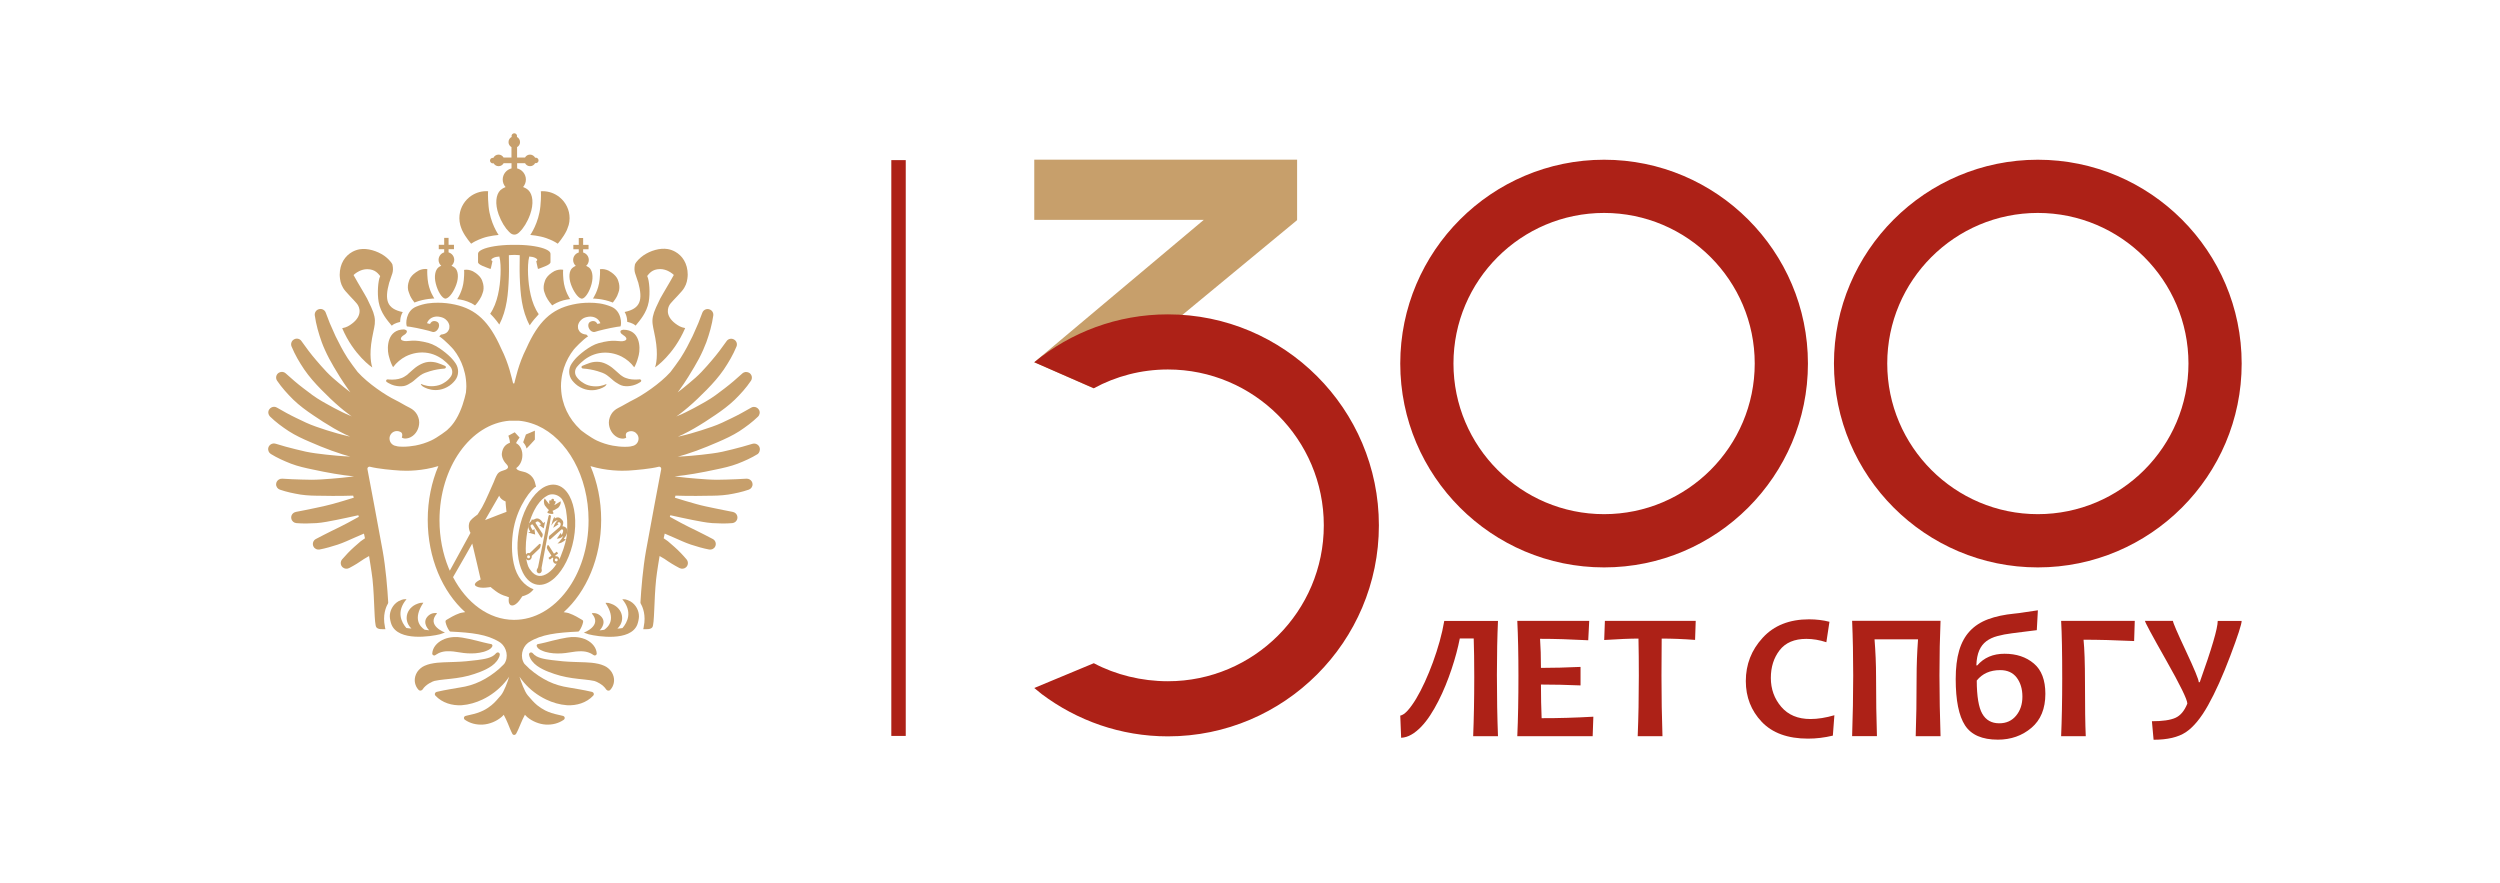 <?xml version="1.0" encoding="UTF-8"?> <svg xmlns="http://www.w3.org/2000/svg" width="184" height="65" viewBox="0 0 184 65" fill="none"><g clip-path="url(#clip0_564_207)"><path d="M110.252 45.694C110.201 46.847 110.172 48.163 110.172 49.653C110.172 51.307 110.198 52.815 110.252 54.185H108.425C108.476 52.934 108.505 51.481 108.505 49.831C108.505 48.685 108.49 47.736 108.465 46.989H107.442C107.377 47.322 107.294 47.681 107.192 48.065C107.091 48.45 106.971 48.841 106.837 49.244C106.703 49.646 106.554 50.049 106.391 50.447C106.228 50.846 106.054 51.234 105.862 51.604C105.673 51.974 105.474 52.322 105.263 52.644C105.053 52.967 104.832 53.246 104.6 53.489C104.368 53.728 104.129 53.924 103.882 54.066C103.636 54.211 103.382 54.287 103.124 54.301L103.059 52.67C103.222 52.641 103.407 52.514 103.607 52.293C103.806 52.072 104.013 51.782 104.23 51.423C104.444 51.064 104.658 50.654 104.868 50.194C105.078 49.733 105.278 49.251 105.463 48.743C105.648 48.236 105.814 47.725 105.959 47.203C106.105 46.681 106.217 46.18 106.297 45.702H110.252V45.694Z" fill="#AD2117"></path><path d="M117.271 52.749L117.22 54.185H111.673C111.731 52.873 111.757 51.393 111.757 49.744C111.757 48.163 111.728 46.811 111.673 45.694H116.967L116.894 47.123C115.589 47.054 114.407 47.017 113.348 47.017C113.392 47.623 113.414 48.334 113.414 49.157C114.324 49.157 115.292 49.131 116.328 49.084V50.447C115.31 50.404 114.338 50.382 113.414 50.382C113.414 51.263 113.432 52.09 113.464 52.858C114.654 52.862 115.922 52.825 117.271 52.749Z" fill="#AD2117"></path><path d="M124.805 45.694L124.758 47.097C123.888 47.032 123.068 46.999 122.3 46.999C122.293 47.822 122.285 48.736 122.285 49.744C122.285 51.31 122.311 52.789 122.358 54.185H120.534C120.592 52.804 120.618 51.325 120.618 49.744C120.618 48.754 120.61 47.837 120.592 46.999C119.979 46.999 119.138 47.036 118.069 47.104L118.12 45.698H124.805V45.694Z" fill="#AD2117"></path><path d="M135.011 52.641L134.898 54.142C134.282 54.29 133.673 54.363 133.071 54.363C131.581 54.363 130.446 53.95 129.663 53.127C128.884 52.303 128.492 51.303 128.492 50.125C128.492 48.903 128.905 47.84 129.736 46.938C130.562 46.035 131.701 45.582 133.144 45.582C133.673 45.582 134.177 45.643 134.648 45.763L134.42 47.268C133.909 47.101 133.416 47.021 132.948 47.021C132.067 47.021 131.411 47.3 130.979 47.859C130.548 48.417 130.334 49.095 130.334 49.896C130.334 50.712 130.588 51.422 131.099 52.021C131.61 52.619 132.324 52.92 133.249 52.92C133.789 52.92 134.376 52.826 135.011 52.641Z" fill="#AD2117"></path><path d="M142.824 54.185H140.996C141.04 52.952 141.062 51.517 141.062 49.882C141.062 48.943 141.098 48.004 141.167 47.057H137.966C138.038 47.967 138.078 48.877 138.078 49.795C138.078 51.441 138.1 52.905 138.143 54.181H136.316C136.367 52.681 136.396 51.194 136.396 49.715C136.396 48.29 136.37 46.949 136.316 45.691H142.824C142.773 46.887 142.744 48.228 142.744 49.715C142.748 51.23 142.773 52.72 142.824 54.185Z" fill="#AD2117"></path><path d="M150.539 51.067C150.539 52.155 150.198 52.989 149.513 53.569C148.828 54.149 148.005 54.439 147.044 54.439C145.887 54.439 145.082 54.087 144.626 53.388C144.169 52.684 143.94 51.549 143.94 49.98C143.94 49.157 144.024 48.457 144.194 47.88C144.365 47.3 144.626 46.825 144.981 46.445C145.336 46.068 145.782 45.778 146.326 45.575C146.87 45.372 147.515 45.234 148.262 45.161C148.498 45.139 148.751 45.107 149.027 45.06C149.303 45.013 149.625 44.969 149.988 44.918L149.908 46.38C149.796 46.394 149.582 46.419 149.27 46.459C148.958 46.499 148.563 46.55 148.092 46.608C147.686 46.659 147.327 46.727 147.008 46.815C146.689 46.898 146.417 47.028 146.192 47.195C145.967 47.366 145.793 47.59 145.67 47.873C145.547 48.156 145.474 48.522 145.46 48.975H145.525C146.021 48.403 146.689 48.116 147.533 48.116C148.407 48.116 149.125 48.355 149.69 48.834C150.256 49.309 150.539 50.056 150.539 51.067ZM148.849 51.27C148.849 50.705 148.708 50.241 148.429 49.871C148.15 49.505 147.744 49.32 147.218 49.32C146.475 49.32 145.898 49.577 145.489 50.088C145.492 51.252 145.63 52.072 145.898 52.536C146.166 53.003 146.583 53.235 147.145 53.235C147.664 53.235 148.077 53.047 148.385 52.673C148.693 52.303 148.849 51.836 148.849 51.27Z" fill="#AD2117"></path><path d="M157.119 45.694L157.072 47.181C155.673 47.115 154.433 47.083 153.349 47.083C153.418 47.768 153.454 48.805 153.454 50.186C153.454 51.995 153.472 53.326 153.512 54.182H151.699C151.75 53 151.779 51.589 151.779 49.958C151.779 48.058 151.754 46.637 151.699 45.694H157.119Z" fill="#AD2117"></path><path d="M164.986 45.694C164.986 45.937 164.707 46.797 164.149 48.272C163.591 49.748 163.047 50.959 162.514 51.908C161.985 52.855 161.437 53.514 160.879 53.888C160.317 54.261 159.526 54.446 158.504 54.446L158.381 53.083C159.164 53.083 159.74 53 160.11 52.833C160.484 52.666 160.774 52.318 160.988 51.785C160.988 51.495 160.469 50.429 159.429 48.595C158.388 46.757 157.87 45.792 157.87 45.698H159.929C159.929 45.821 160.244 46.554 160.879 47.906C161.51 49.255 161.829 50.023 161.829 50.212H161.901C162.782 47.746 163.225 46.242 163.225 45.702H164.986V45.694Z" fill="#AD2117"></path><path d="M118.061 41.761C109.788 41.761 103.059 35.032 103.059 26.758C103.059 18.485 109.792 11.756 118.061 11.756C126.335 11.756 133.064 18.489 133.064 26.758C133.067 35.028 126.335 41.761 118.061 41.761ZM118.061 15.672C111.949 15.672 106.975 20.642 106.975 26.755C106.975 32.867 111.949 37.842 118.061 37.842C124.174 37.842 129.148 32.867 129.148 26.755C129.148 20.642 124.174 15.672 118.061 15.672Z" fill="#AD2117"></path><path d="M149.984 41.761C141.711 41.761 134.979 35.032 134.979 26.758C134.979 18.485 141.711 11.756 149.984 11.756C158.258 11.756 164.987 18.489 164.987 26.758C164.99 35.028 158.258 41.761 149.984 41.761ZM149.984 15.672C143.872 15.672 138.901 20.642 138.901 26.755C138.901 32.867 143.876 37.842 149.984 37.842C156.097 37.842 161.071 32.867 161.071 26.755C161.071 20.642 156.097 15.672 149.984 15.672Z" fill="#AD2117"></path><path d="M95.467 11.752H76.122V16.183H88.597L76.122 26.66L80.487 28.578L95.467 16.201L95.453 16.183H95.467V11.752Z" fill="#C79F6B"></path><path d="M85.958 23.137C82.227 23.137 78.801 24.46 76.122 26.661L80.505 28.575C82.129 27.694 83.985 27.194 85.958 27.194C92.284 27.194 97.432 32.338 97.432 38.665C97.432 44.991 92.284 50.139 85.958 50.139C84.018 50.139 82.107 49.664 80.505 48.812L76.122 50.636C76.31 50.799 76.615 51.042 76.676 51.089C79.269 53.032 82.477 54.196 85.958 54.196C94.521 54.196 101.486 47.228 101.486 38.668C101.489 30.101 94.521 23.137 85.958 23.137Z" fill="#AD2117"></path><path d="M66.663 54.164H65.601V11.785H66.663V54.164Z" fill="#AD2117"></path><path d="M33.993 16.9C34.008 16.933 34.019 16.962 34.033 16.987C34.262 17.469 34.679 17.937 34.679 17.937C34.679 17.937 34.682 17.933 34.686 17.93C34.686 17.93 34.748 17.886 34.867 17.817C34.907 17.796 34.958 17.767 35.012 17.741C35.143 17.676 35.313 17.6 35.527 17.524C36.027 17.346 36.698 17.292 36.698 17.292C36.698 17.292 36.075 16.425 35.959 15.178C35.893 14.471 35.919 14.098 35.926 14.076C35.882 14.072 35.843 14.069 35.799 14.069C35.328 14.069 34.893 14.235 34.552 14.507C34.545 14.514 34.534 14.522 34.526 14.529C34.088 14.895 33.809 15.443 33.809 16.059C33.809 16.229 33.834 16.396 33.874 16.556C33.903 16.657 33.946 16.788 33.993 16.9Z" fill="#C79F6B"></path><path d="M45.972 22.962C46.175 23.285 46.164 23.691 46.164 23.691C46.168 23.691 46.574 23.764 46.777 23.963C46.777 23.963 46.81 23.93 46.813 23.927C47.089 23.586 47.596 23.031 47.745 22.223C47.865 21.566 47.788 20.642 47.647 20.348C47.644 20.337 47.636 20.323 47.633 20.312C47.763 20.16 47.981 19.804 48.586 19.804C48.807 19.804 49.003 19.866 49.166 19.942C49.431 20.069 49.594 20.236 49.594 20.236C49.594 20.236 49.076 21.16 48.804 21.603C48.666 21.828 48.564 22.002 48.285 22.622C48.053 23.136 47.988 23.477 48.032 23.843C48.064 24.151 48.231 24.742 48.3 25.337C48.438 26.475 48.213 27.03 48.213 27.03C48.213 27.03 48.22 27.026 48.227 27.019C48.227 27.023 48.224 27.034 48.224 27.034C48.224 27.034 49.572 26.142 50.428 24.151C50.424 24.151 50.421 24.151 50.417 24.148C50.417 24.148 50.417 24.148 50.417 24.144C50.258 24.115 50.131 24.072 50.018 24.014C49.906 23.956 49.808 23.887 49.699 23.807C48.945 23.23 49.115 22.614 49.358 22.328C49.427 22.244 49.5 22.165 49.576 22.085C49.764 21.882 49.971 21.679 50.185 21.425C50.457 21.106 50.555 20.791 50.591 20.511C50.602 20.413 50.616 20.319 50.616 20.218C50.616 19.38 50.21 18.811 49.692 18.525C49.522 18.43 49.337 18.365 49.152 18.332C48.572 18.231 47.865 18.448 47.346 18.804C47.151 18.938 46.824 19.235 46.733 19.46C46.621 20.026 46.788 20.167 46.958 20.751C46.962 20.762 46.969 20.772 46.973 20.783C47.325 22.088 47.143 22.716 45.972 22.962Z" fill="#C79F6B"></path><path d="M40.179 21.802C40.331 22.125 40.61 22.44 40.61 22.44C40.61 22.44 40.614 22.44 40.614 22.437C40.614 22.44 40.654 22.477 40.654 22.477C40.654 22.477 40.806 22.342 41.208 22.186C41.542 22.056 41.962 22.012 41.962 22.012C41.962 22.012 41.545 21.432 41.469 20.595C41.422 20.109 41.444 19.859 41.448 19.855C41.444 19.855 41.44 19.855 41.437 19.855V19.852C41.223 19.815 41.005 19.859 40.802 19.953C40.664 20.029 40.541 20.116 40.436 20.207C40.255 20.366 40.135 20.548 40.088 20.736C40.016 20.939 39.987 21.168 40.034 21.4C40.045 21.429 40.117 21.668 40.179 21.802Z" fill="#C79F6B"></path><path d="M42.028 20.947C42.209 21.447 42.506 21.867 42.734 21.958C42.771 21.973 42.803 21.983 42.836 21.983C43.075 21.954 43.391 21.476 43.543 20.889C43.684 20.337 43.59 19.877 43.347 19.685C43.293 19.645 43.231 19.609 43.169 19.58C43.159 19.576 43.148 19.572 43.137 19.569C43.257 19.464 43.336 19.311 43.336 19.137C43.336 18.869 43.162 18.655 42.919 18.583V18.347H43.318V18.024H42.919V17.517H42.597V18.024H42.198V18.347H42.597V18.583C42.357 18.652 42.183 18.869 42.183 19.137C42.183 19.308 42.26 19.46 42.376 19.565C42.278 19.609 42.191 19.663 42.114 19.732C41.89 19.942 41.835 20.41 42.028 20.947Z" fill="#C79F6B"></path><path d="M43.652 21.973C43.652 21.973 44.363 21.976 45.07 22.255C45.08 22.259 45.091 22.266 45.102 22.273C45.197 22.154 45.334 21.962 45.428 21.766C45.49 21.632 45.563 21.389 45.566 21.371C45.61 21.139 45.584 20.91 45.512 20.707C45.465 20.515 45.345 20.337 45.164 20.178C45.062 20.087 44.939 20 44.798 19.924C44.798 19.924 44.794 19.924 44.794 19.921C44.794 19.921 44.79 19.921 44.79 19.917C44.587 19.823 44.37 19.779 44.156 19.815C44.16 19.819 44.181 20.069 44.134 20.555C44.054 21.392 43.641 21.973 43.641 21.973C43.641 21.973 43.652 21.969 43.652 21.973Z" fill="#C79F6B"></path><path d="M39.029 17.292C39.029 17.292 39.696 17.346 40.2 17.524C40.414 17.6 40.585 17.676 40.715 17.741C40.77 17.77 40.817 17.796 40.86 17.817C40.983 17.886 41.041 17.93 41.041 17.93C41.045 17.933 41.049 17.937 41.049 17.937C41.049 17.937 41.466 17.469 41.694 16.987C41.705 16.962 41.719 16.929 41.734 16.9C41.777 16.791 41.825 16.661 41.857 16.559C41.897 16.4 41.922 16.237 41.922 16.063C41.922 15.446 41.643 14.895 41.205 14.533C41.197 14.525 41.187 14.518 41.179 14.511C40.838 14.235 40.403 14.072 39.932 14.072C39.889 14.072 39.849 14.076 39.805 14.079C39.812 14.101 39.841 14.471 39.773 15.182C39.649 16.429 39.029 17.292 39.029 17.292Z" fill="#C79F6B"></path><path d="M39.468 19.217C39.468 19.217 39.544 19.609 39.591 19.783C39.595 19.783 39.638 19.786 39.638 19.786C39.936 19.667 40.516 19.493 40.516 19.297V18.804V18.673C40.516 18.561 40.403 18.456 40.2 18.361C39.791 18.169 39.018 18.035 38.145 18.021H37.637C36.734 18.032 35.922 18.166 35.502 18.361C35.299 18.456 35.183 18.561 35.183 18.673V18.804V19.297C35.183 19.493 35.77 19.667 36.067 19.786C36.067 19.783 36.114 19.783 36.118 19.783C36.165 19.609 36.245 19.217 36.245 19.217C36.245 19.217 36.18 19.192 36.169 19.166C36.133 19.087 36.198 19.043 36.31 18.982C36.419 18.92 36.6 18.887 36.752 18.88C36.847 19.221 36.858 19.757 36.84 20.218C36.8 21.142 36.626 22.299 36.078 23.089C36.285 23.292 36.517 23.553 36.749 23.887C37.314 22.799 37.405 21.61 37.452 20.385C37.474 19.844 37.452 19.213 37.452 18.782C37.507 18.782 37.681 18.76 37.855 18.76C38.029 18.76 38.203 18.782 38.253 18.782C38.253 19.213 38.232 19.844 38.253 20.385C38.301 21.632 38.391 22.843 38.986 23.945C39.2 23.629 39.414 23.376 39.609 23.176C39.624 23.158 39.635 23.14 39.649 23.118C39.087 22.328 38.91 21.153 38.866 20.218C38.844 19.757 38.859 19.221 38.953 18.88C39.105 18.887 39.287 18.924 39.395 18.982C39.504 19.043 39.569 19.087 39.533 19.166C39.533 19.188 39.468 19.217 39.468 19.217Z" fill="#C79F6B"></path><path d="M47.114 27.925C47.111 27.925 47.111 27.922 47.107 27.922C47.1 27.922 47.089 27.918 47.082 27.918H47.067C47.035 27.922 47.005 27.925 46.973 27.929C46.65 27.951 46.335 27.925 46.074 27.824C45.925 27.777 45.798 27.693 45.675 27.603C45.646 27.577 45.316 27.287 45.258 27.233C45.019 27.008 44.569 26.682 44.101 26.635C43.576 26.584 43.239 26.776 42.861 26.925C42.825 26.939 42.8 26.972 42.796 27.012C42.793 27.055 42.818 27.095 42.858 27.11C42.872 27.117 42.887 27.12 42.901 27.124C43.275 27.149 43.63 27.215 43.967 27.313C44.217 27.389 44.468 27.468 44.663 27.61C44.921 27.795 45.146 28.027 45.294 28.121C45.486 28.244 45.657 28.36 45.878 28.404C46.11 28.444 46.353 28.426 46.578 28.368C46.589 28.364 46.599 28.36 46.607 28.36C46.668 28.346 46.726 28.324 46.781 28.302C46.86 28.27 46.937 28.237 47.005 28.194C47.009 28.194 47.013 28.19 47.013 28.19C47.06 28.165 47.107 28.139 47.151 28.107C47.151 28.107 47.154 28.107 47.154 28.103C47.179 28.081 47.198 28.049 47.194 28.012C47.194 27.969 47.158 27.936 47.114 27.925Z" fill="#C79F6B"></path><path d="M45.668 24.452C45.693 24.529 45.769 24.605 45.86 24.659C46.143 24.822 46.24 25.061 45.82 25.112C45.512 25.148 45.193 24.945 44.058 25.257C43.395 25.439 42.608 26.113 42.336 26.421C42.252 26.515 42.166 26.628 42.086 26.744C41.821 27.124 41.825 27.636 42.111 27.998C42.282 28.216 42.47 28.357 42.524 28.393C43.521 29.068 44.453 28.509 44.555 28.408C44.634 28.328 44.642 28.295 44.627 28.274C44.624 28.27 44.624 28.27 44.62 28.27C44.62 28.27 44.62 28.27 44.616 28.27C44.613 28.266 44.301 28.437 43.859 28.437C43.608 28.437 43.351 28.393 43.141 28.299C42.985 28.227 42.626 28.034 42.412 27.697C42.274 27.476 42.303 27.193 42.47 26.994C42.637 26.794 42.84 26.606 43.028 26.465C43.456 26.149 43.946 25.961 44.515 25.953C44.529 25.953 44.54 25.953 44.555 25.953C44.841 25.953 45.117 26.004 45.374 26.087C45.505 26.131 45.632 26.182 45.751 26.243C46.117 26.432 46.433 26.7 46.672 27.026C46.672 27.026 46.672 27.023 46.676 27.023C46.679 27.026 46.679 27.026 46.683 27.03C46.777 26.871 46.882 26.635 46.969 26.301C46.984 26.243 47.002 26.182 47.016 26.12C47.143 25.562 47.107 24.267 45.874 24.267C45.853 24.267 45.827 24.278 45.806 24.282C45.675 24.307 45.646 24.376 45.668 24.452Z" fill="#C79F6B"></path><path d="M25.43 21.432C25.647 21.683 25.85 21.889 26.039 22.092C26.115 22.172 26.188 22.252 26.256 22.335C26.503 22.625 26.673 23.238 25.916 23.814C25.81 23.894 25.709 23.963 25.596 24.021C25.484 24.079 25.357 24.122 25.198 24.151V24.155C25.194 24.155 25.191 24.155 25.187 24.159C26.039 26.149 27.391 27.041 27.391 27.041C27.391 27.041 27.387 27.034 27.387 27.026C27.395 27.03 27.402 27.037 27.402 27.037C27.402 27.037 27.177 26.483 27.315 25.344C27.387 24.75 27.551 24.159 27.583 23.851C27.623 23.481 27.562 23.14 27.329 22.629C27.05 22.012 26.949 21.838 26.811 21.61C26.539 21.168 26.021 20.243 26.021 20.243C26.021 20.243 26.184 20.076 26.448 19.95C26.608 19.873 26.808 19.812 27.029 19.812C27.63 19.812 27.848 20.167 27.982 20.319C27.979 20.327 27.971 20.345 27.968 20.356C27.83 20.649 27.75 21.57 27.87 22.23C28.015 23.038 28.526 23.593 28.802 23.934C28.805 23.941 28.838 23.97 28.838 23.97C29.041 23.767 29.447 23.698 29.451 23.698C29.451 23.698 29.44 23.292 29.643 22.97C28.472 22.723 28.29 22.096 28.646 20.798C28.649 20.787 28.657 20.776 28.66 20.765C28.831 20.182 29.001 20.04 28.885 19.475C28.794 19.25 28.468 18.953 28.272 18.818C27.754 18.467 27.047 18.249 26.467 18.347C26.282 18.38 26.097 18.445 25.927 18.539C25.408 18.826 25.002 19.395 25.002 20.232C25.002 20.334 25.017 20.428 25.027 20.526C25.06 20.798 25.158 21.117 25.43 21.432Z" fill="#C79F6B"></path><path d="M33.649 22.016C33.649 22.016 34.073 22.059 34.403 22.19C34.806 22.346 34.958 22.48 34.958 22.48L34.998 22.44L35.001 22.444C35.001 22.444 35.28 22.132 35.433 21.806C35.494 21.672 35.567 21.429 35.57 21.41C35.614 21.178 35.589 20.95 35.516 20.747C35.469 20.555 35.349 20.377 35.168 20.218C35.066 20.127 34.943 20.04 34.802 19.964C34.599 19.87 34.381 19.826 34.167 19.862V19.866C34.164 19.866 34.16 19.866 34.157 19.866C34.16 19.87 34.182 20.12 34.135 20.606C34.066 21.436 33.649 22.016 33.649 22.016Z" fill="#C79F6B"></path><path d="M32.775 21.98C32.808 21.98 32.841 21.969 32.877 21.954C33.109 21.867 33.406 21.447 33.584 20.943C33.776 20.406 33.718 19.938 33.497 19.724C33.421 19.655 33.327 19.605 33.229 19.561C33.348 19.456 33.432 19.3 33.432 19.13C33.432 18.862 33.258 18.648 33.015 18.575V18.34H33.413V18.017H33.015V17.509H32.692V18.017H32.293V18.34H32.692V18.575C32.453 18.644 32.279 18.862 32.279 19.13C32.279 19.304 32.355 19.456 32.478 19.561C32.467 19.565 32.456 19.569 32.449 19.572C32.384 19.601 32.326 19.634 32.272 19.677C32.032 19.873 31.934 20.334 32.076 20.881C32.224 21.472 32.54 21.954 32.775 21.98Z" fill="#C79F6B"></path><path d="M30.183 21.762C30.273 21.958 30.411 22.15 30.509 22.27C30.52 22.262 30.531 22.259 30.542 22.251C31.252 21.976 31.959 21.969 31.959 21.969L31.956 21.965C31.959 21.965 31.967 21.965 31.967 21.965C31.967 21.965 31.55 21.385 31.474 20.547C31.427 20.062 31.448 19.811 31.452 19.808C31.242 19.772 31.02 19.815 30.817 19.909C30.817 19.909 30.814 19.909 30.814 19.913C30.814 19.913 30.81 19.913 30.81 19.917C30.672 19.993 30.549 20.08 30.444 20.17C30.263 20.33 30.143 20.511 30.096 20.7C30.023 20.903 29.994 21.131 30.041 21.363C30.049 21.385 30.121 21.628 30.183 21.762Z" fill="#C79F6B"></path><path d="M32.714 27.128C32.728 27.128 32.743 27.121 32.757 27.113C32.797 27.095 32.822 27.059 32.819 27.015C32.815 26.976 32.79 26.939 32.754 26.928C32.377 26.78 32.039 26.588 31.514 26.638C31.046 26.686 30.596 27.012 30.357 27.237C30.299 27.291 29.969 27.585 29.94 27.606C29.817 27.693 29.69 27.777 29.541 27.828C29.28 27.929 28.965 27.954 28.642 27.933C28.613 27.929 28.581 27.925 28.548 27.922H28.534C28.526 27.922 28.515 27.922 28.508 27.925C28.505 27.925 28.505 27.929 28.501 27.929C28.457 27.936 28.421 27.973 28.418 28.02C28.414 28.056 28.432 28.089 28.457 28.11C28.457 28.11 28.461 28.11 28.461 28.114C28.505 28.147 28.552 28.168 28.599 28.197C28.602 28.197 28.606 28.201 28.606 28.201C28.678 28.244 28.755 28.277 28.831 28.31C28.889 28.331 28.947 28.353 29.005 28.368C29.016 28.371 29.023 28.375 29.034 28.375C29.262 28.433 29.502 28.451 29.733 28.411C29.955 28.368 30.125 28.248 30.317 28.128C30.466 28.034 30.687 27.802 30.948 27.617C31.144 27.476 31.394 27.396 31.644 27.32C31.985 27.218 32.34 27.153 32.714 27.128Z" fill="#C79F6B"></path><path d="M28.595 26.109C28.61 26.174 28.624 26.232 28.642 26.29C28.733 26.624 28.834 26.859 28.929 27.019C28.932 27.015 28.932 27.015 28.936 27.012C28.936 27.012 28.936 27.015 28.939 27.015C29.182 26.689 29.498 26.421 29.86 26.232C29.98 26.171 30.107 26.12 30.238 26.076C30.495 25.993 30.77 25.942 31.057 25.942C31.071 25.942 31.082 25.942 31.097 25.942C31.666 25.949 32.155 26.142 32.583 26.453C32.772 26.595 32.975 26.783 33.142 26.983C33.308 27.182 33.337 27.468 33.2 27.686C32.986 28.027 32.627 28.219 32.471 28.288C32.257 28.382 32.003 28.426 31.753 28.426C31.311 28.426 30.995 28.255 30.995 28.259C30.995 28.259 30.995 28.259 30.992 28.259C30.988 28.262 30.988 28.259 30.984 28.262C30.97 28.284 30.973 28.317 31.057 28.397C31.158 28.498 32.094 29.056 33.087 28.382C33.142 28.346 33.33 28.204 33.5 27.987C33.783 27.624 33.787 27.113 33.526 26.733C33.446 26.616 33.359 26.504 33.272 26.41C33 26.102 32.217 25.431 31.55 25.246C30.415 24.934 30.096 25.141 29.788 25.101C29.367 25.05 29.465 24.811 29.748 24.648C29.839 24.597 29.915 24.517 29.94 24.441C29.965 24.365 29.933 24.296 29.802 24.26C29.781 24.256 29.755 24.245 29.733 24.245C28.508 24.256 28.472 25.55 28.595 26.109Z" fill="#C79F6B"></path><path d="M43.576 45.098L43.58 45.114C43.583 45.114 43.583 45.114 43.587 45.114C43.583 45.11 43.58 45.106 43.576 45.098Z" fill="#C79F6B"></path><path d="M38.507 32.548C38.551 32.632 38.71 32.758 38.747 33.009C38.75 33.034 39.367 32.352 39.367 32.352V31.696L38.707 31.979L38.507 32.548Z" fill="#C79F6B"></path><path d="M34.483 49.733C34.78 49.653 35.052 49.562 35.342 49.45C35.483 49.396 35.629 49.33 35.77 49.261C35.915 49.189 36.056 49.105 36.194 49.008C36.332 48.913 36.455 48.794 36.564 48.656C36.618 48.587 36.662 48.515 36.702 48.435C36.72 48.391 36.742 48.348 36.756 48.312L36.782 48.203V48.199C36.8 48.123 36.752 48.043 36.676 48.022C36.647 48.014 36.615 48.018 36.589 48.029C36.564 48.036 36.538 48.05 36.52 48.072C36.43 48.177 36.332 48.25 36.23 48.308C36.129 48.362 36.017 48.402 35.901 48.438C35.661 48.507 35.397 48.544 35.125 48.58C34.856 48.612 34.566 48.645 34.302 48.67C34.037 48.696 33.765 48.707 33.489 48.718L32.638 48.747C32.34 48.761 32.032 48.779 31.68 48.859C31.546 48.892 31.401 48.931 31.253 49C31.202 49.022 31.151 49.051 31.1 49.08C30.908 49.2 30.712 49.396 30.618 49.624C30.52 49.852 30.506 50.077 30.546 50.269C30.589 50.462 30.669 50.628 30.807 50.773C30.861 50.831 30.944 50.842 31.013 50.813C31.039 50.806 31.097 50.752 31.097 50.752C31.343 50.356 31.869 50.142 31.97 50.117C32.395 50.019 33 49.99 33.584 49.907C33.885 49.867 34.186 49.809 34.483 49.733Z" fill="#C79F6B"></path><path d="M31.814 48.091C31.807 48.17 31.869 48.236 31.949 48.243C31.981 48.247 32.014 48.236 32.039 48.218L32.043 48.214H32.047L32.094 48.181C32.163 48.134 32.228 48.098 32.297 48.065C32.507 47.971 32.717 47.935 32.928 47.931C33.214 47.924 33.504 47.956 33.838 48.018C34.2 48.083 34.606 48.112 35.001 48.08C35.201 48.065 35.404 48.025 35.611 47.971C35.712 47.935 35.817 47.902 35.922 47.848H35.926C35.929 47.848 35.929 47.844 35.933 47.844C36.031 47.79 36.169 47.717 36.234 47.569C36.259 47.511 36.234 47.442 36.176 47.413C36.169 47.409 36.158 47.406 36.151 47.406C36.151 47.406 35.748 47.329 35.585 47.282L35.074 47.152C34.726 47.065 34.392 46.992 34.019 46.927C33.62 46.858 33.149 46.862 32.71 47.032C32.656 47.054 32.601 47.079 32.547 47.108C32.166 47.304 31.843 47.648 31.814 48.091Z" fill="#C79F6B"></path><path d="M32.388 46.68C32.406 46.677 32.641 46.593 32.75 46.553H32.746C32.75 46.553 31.369 46.053 32.152 45.161L32.155 45.129C32.152 45.132 32.152 45.121 32.148 45.125C32.018 45.107 31.884 45.121 31.76 45.169C31.637 45.219 31.528 45.299 31.438 45.411C31.061 45.875 31.575 46.383 31.59 46.39C31.514 46.383 31.329 46.358 31.253 46.347C30.919 46.118 30.364 45.556 31.158 44.364C31.137 44.36 31.119 44.36 31.097 44.36C30.981 44.356 30.868 44.378 30.763 44.422C30.702 44.443 30.644 44.465 30.586 44.494C30.194 44.686 29.929 45.056 29.929 45.484C29.929 45.658 29.977 45.821 30.056 45.97C30.114 46.078 30.19 46.173 30.281 46.26C30.223 46.256 29.969 46.238 29.908 46.22C29.545 45.803 29.143 45.02 29.919 44.103C29.897 44.099 29.879 44.099 29.857 44.099C29.741 44.095 29.628 44.117 29.523 44.161C29.454 44.186 29.389 44.219 29.328 44.251C28.9 44.498 28.689 44.965 28.689 45.353C28.689 45.527 28.751 45.814 28.816 45.97C29.331 47.224 31.738 46.847 32.388 46.68Z" fill="#C79F6B"></path><path d="M44.623 49.08C44.572 49.048 44.522 49.022 44.471 49.001C44.322 48.932 44.177 48.892 44.043 48.859C43.688 48.779 43.383 48.761 43.086 48.747L42.234 48.718C41.959 48.707 41.687 48.696 41.422 48.671C41.157 48.645 40.867 48.616 40.599 48.58C40.327 48.544 40.062 48.508 39.823 48.439C39.703 48.402 39.595 48.363 39.493 48.308C39.388 48.25 39.294 48.178 39.203 48.072C39.185 48.051 39.163 48.036 39.134 48.029C39.109 48.018 39.076 48.014 39.047 48.022C38.971 48.04 38.92 48.12 38.942 48.199V48.203L38.968 48.312C38.982 48.352 39 48.395 39.022 48.435C39.062 48.515 39.105 48.587 39.16 48.656C39.268 48.79 39.392 48.914 39.529 49.008C39.667 49.106 39.809 49.189 39.954 49.262C40.095 49.334 40.24 49.396 40.381 49.45C40.671 49.563 40.943 49.653 41.241 49.733C41.542 49.813 41.839 49.867 42.136 49.911C42.72 49.998 43.325 50.023 43.749 50.121C43.851 50.146 44.377 50.357 44.623 50.755C44.623 50.755 44.685 50.806 44.707 50.817C44.776 50.846 44.859 50.835 44.913 50.777C45.051 50.632 45.131 50.465 45.174 50.273C45.214 50.081 45.203 49.856 45.102 49.628C45.011 49.396 44.815 49.2 44.623 49.08Z" fill="#C79F6B"></path><path d="M39.798 47.844C39.801 47.844 39.801 47.844 39.805 47.847H39.809C39.914 47.902 40.019 47.938 40.124 47.974C40.331 48.029 40.534 48.069 40.733 48.083C41.129 48.116 41.535 48.087 41.897 48.022C42.231 47.964 42.521 47.927 42.807 47.934C43.014 47.938 43.228 47.974 43.438 48.069C43.507 48.101 43.576 48.138 43.641 48.185L43.684 48.214H43.688L43.695 48.217C43.721 48.235 43.753 48.243 43.786 48.243C43.866 48.235 43.924 48.17 43.92 48.09C43.891 47.648 43.568 47.3 43.195 47.108C43.141 47.079 43.086 47.053 43.032 47.032C42.593 46.861 42.118 46.858 41.723 46.927C41.35 46.988 41.016 47.064 40.668 47.151L40.157 47.282C39.994 47.329 39.591 47.405 39.591 47.405C39.584 47.405 39.573 47.409 39.566 47.412C39.508 47.438 39.483 47.507 39.508 47.568C39.566 47.721 39.7 47.789 39.798 47.844Z" fill="#C79F6B"></path><path d="M46.393 44.258C46.331 44.222 46.266 44.193 46.197 44.167C46.092 44.12 45.979 44.099 45.863 44.106C45.842 44.106 45.824 44.109 45.802 44.109C46.578 45.027 46.175 45.81 45.813 46.227C45.751 46.245 45.501 46.26 45.439 46.267C45.53 46.183 45.606 46.085 45.664 45.977C45.744 45.828 45.791 45.665 45.791 45.491C45.791 45.063 45.523 44.693 45.135 44.501C45.077 44.472 45.019 44.447 44.957 44.429C44.852 44.381 44.739 44.36 44.623 44.367C44.602 44.367 44.584 44.371 44.562 44.371C45.356 45.56 44.801 46.125 44.468 46.354C44.391 46.361 44.206 46.39 44.13 46.397C44.145 46.386 44.66 45.882 44.283 45.418C44.192 45.306 44.083 45.226 43.96 45.175C43.837 45.125 43.703 45.114 43.572 45.132C43.568 45.128 43.568 45.139 43.565 45.136L43.568 45.168C44.352 46.06 42.97 46.557 42.974 46.56H42.97C43.083 46.597 43.315 46.68 43.333 46.687C43.982 46.85 46.389 47.227 46.9 45.984C46.962 45.828 47.027 45.545 47.027 45.368C47.031 44.972 46.821 44.505 46.393 44.258Z" fill="#C79F6B"></path><path d="M41.908 36.5C41.658 36.043 41.31 35.745 40.886 35.68C40.657 35.644 40.425 35.684 40.197 35.778C40.193 35.775 40.153 35.796 40.153 35.796C39.983 35.872 39.816 35.985 39.653 36.126C38.993 36.703 38.431 37.769 38.195 39.045C37.971 40.263 38.101 41.39 38.478 42.137C38.728 42.634 39.091 42.964 39.537 43.033C39.975 43.102 40.425 42.906 40.835 42.525C41.465 41.938 41.998 40.901 42.227 39.668C42.459 38.407 42.314 37.243 41.908 36.5ZM38.902 38.668C39.156 37.703 39.548 37.178 39.548 37.178C39.772 36.851 40.026 36.608 40.284 36.478C40.49 36.358 40.755 36.347 41.016 36.463C41.15 36.525 41.27 36.619 41.357 36.735C41.375 36.761 41.386 36.779 41.4 36.804C41.418 36.837 41.437 36.869 41.451 36.906C41.542 37.087 41.6 37.272 41.647 37.489C41.654 37.515 41.658 37.544 41.661 37.569C41.756 38.233 41.752 38.327 41.745 39.023C41.745 39.063 41.727 39.324 41.723 39.364C41.69 39.625 41.585 40.172 41.281 40.908C41.19 41.195 40.98 41.456 40.987 41.459C40.628 42.068 40.07 42.431 39.685 42.387C39.399 42.355 39.239 42.192 39.142 42.083C38.873 41.782 38.855 41.615 38.812 41.481C38.721 41.195 38.736 41.05 38.721 40.897C38.652 40.147 38.736 39.596 38.815 39.092C38.826 39.023 38.859 38.856 38.884 38.744C38.884 38.744 38.891 38.708 38.899 38.671" fill="#C79F6B"></path><path d="M38.953 38.65C38.961 38.62 38.964 38.594 38.968 38.575Z" fill="#C79F6B"></path><path d="M55.91 32.947C55.877 32.834 55.801 32.747 55.703 32.697C55.609 32.646 55.496 32.631 55.384 32.664L55.366 32.668C54.887 32.809 54.391 32.958 53.898 33.074C53.651 33.135 53.408 33.193 53.165 33.248C52.922 33.298 52.683 33.342 52.418 33.375C51.903 33.444 51.389 33.502 50.874 33.545C50.544 33.574 50.203 33.596 49.877 33.61C49.924 33.599 49.971 33.585 50.018 33.574C50.163 33.534 50.301 33.494 50.442 33.451C50.721 33.364 50.993 33.27 51.265 33.172C51.806 32.972 52.331 32.758 52.853 32.53C53.375 32.305 53.926 32.051 54.412 31.739C54.902 31.417 55.358 31.08 55.79 30.663C55.92 30.532 55.957 30.326 55.859 30.159C55.815 30.083 55.75 30.028 55.678 29.992C55.558 29.93 55.409 29.93 55.286 30.003L55.268 30.014C54.815 30.275 54.336 30.543 53.858 30.771C53.375 31.007 52.915 31.236 52.4 31.41C51.889 31.587 51.367 31.758 50.848 31.903C50.587 31.975 50.33 32.044 50.069 32.102L49.895 32.138C50.025 32.084 50.152 32.026 50.279 31.964C50.562 31.826 50.83 31.681 51.095 31.529C51.624 31.225 52.128 30.898 52.621 30.561C53.129 30.22 53.633 29.847 54.072 29.426C54.51 28.995 54.916 28.553 55.268 28.027C55.373 27.871 55.362 27.661 55.232 27.516C55.192 27.472 55.145 27.44 55.094 27.418C54.945 27.349 54.768 27.367 54.637 27.483L54.623 27.498C54.217 27.867 53.781 28.244 53.336 28.582C52.89 28.926 52.455 29.26 51.965 29.539C51.874 29.593 51.78 29.64 51.69 29.695C51.283 29.927 50.874 30.148 50.461 30.347C50.381 30.387 50.301 30.424 50.221 30.46C50.069 30.529 49.92 30.594 49.768 30.655C49.797 30.637 49.822 30.619 49.851 30.601C50.029 30.474 50.196 30.347 50.359 30.213C50.45 30.141 50.54 30.068 50.627 29.992C51.113 29.579 51.563 29.144 51.998 28.701C52.005 28.694 52.009 28.691 52.016 28.683C52.476 28.215 52.904 27.733 53.27 27.2C53.629 26.664 53.952 26.12 54.206 25.504C54.278 25.33 54.22 25.123 54.061 25.011C54.057 25.011 54.057 25.007 54.053 25.007C53.865 24.876 53.607 24.92 53.477 25.105L53.466 25.123C53.136 25.594 52.77 26.08 52.386 26.526C52.27 26.66 52.157 26.794 52.038 26.928C51.766 27.237 51.486 27.538 51.182 27.806C51.03 27.94 50.877 28.07 50.721 28.201C50.442 28.437 50.163 28.665 49.877 28.879C49.92 28.821 49.967 28.763 50.007 28.705C50.243 28.379 50.464 28.049 50.671 27.715C50.816 27.483 50.957 27.251 51.095 27.015C51.338 26.609 51.559 26.196 51.748 25.768C51.834 25.576 51.914 25.384 51.987 25.188C52.215 24.547 52.4 23.912 52.498 23.22C52.523 23.031 52.415 22.839 52.226 22.774C52.226 22.774 52.226 22.774 52.222 22.774C52.219 22.774 52.219 22.77 52.215 22.77C52.001 22.694 51.766 22.806 51.69 23.02L51.682 23.042C51.508 23.531 51.298 24.039 51.07 24.525C51.033 24.601 51.001 24.684 50.964 24.76C50.707 25.29 50.439 25.808 50.127 26.294C50.109 26.323 50.091 26.352 50.072 26.381C49.837 26.725 49.594 27.059 49.344 27.385C48.572 28.244 47.27 29.107 46.567 29.448C46.226 29.615 45.874 29.843 45.523 30.014C45.519 30.017 45.512 30.021 45.508 30.021C45.272 30.137 45.069 30.318 44.95 30.554C44.921 30.612 44.895 30.677 44.874 30.739C44.837 30.851 44.812 30.971 44.812 31.098C44.812 31.547 45.059 31.979 45.425 32.175C45.548 32.24 45.682 32.28 45.831 32.283C45.856 32.283 45.874 32.28 45.896 32.28C46.023 32.265 46.092 32.211 46.092 32.211C46.092 32.211 45.994 31.946 46.142 31.826C46.168 31.808 46.193 31.797 46.222 31.783C46.291 31.75 46.367 31.732 46.451 31.732C46.527 31.732 46.599 31.747 46.665 31.776C46.86 31.863 46.998 32.059 46.998 32.283C46.998 32.566 46.788 32.794 46.516 32.831C46.393 32.878 46.157 32.885 46.005 32.885C45.693 32.885 45.388 32.852 45.091 32.798C44.685 32.722 44.297 32.595 43.935 32.428C43.496 32.225 42.687 31.634 42.698 31.602C41.868 30.829 41.342 29.771 41.295 28.596C41.292 28.542 41.288 28.487 41.288 28.433C41.288 28.263 41.299 28.081 41.321 27.918C41.353 27.628 41.419 27.345 41.509 27.07C41.672 26.58 41.919 26.12 42.231 25.725C42.26 25.685 42.405 25.529 42.586 25.348C42.597 25.337 42.608 25.326 42.618 25.315C42.622 25.311 42.622 25.311 42.626 25.308C42.829 25.108 43.075 24.887 43.286 24.75C43.286 24.75 43.286 24.75 43.289 24.75C43.275 24.742 43.253 24.721 43.228 24.699C43.202 24.673 43.173 24.644 43.159 24.626C42.774 24.59 42.64 24.409 42.575 24.253C42.571 24.249 42.571 24.242 42.568 24.238C42.564 24.227 42.557 24.213 42.553 24.202C42.532 24.144 42.535 23.97 42.542 23.945C42.571 23.803 42.655 23.662 42.727 23.593C42.76 23.553 42.796 23.52 42.836 23.491C42.952 23.401 43.083 23.354 43.22 23.328C43.257 23.321 43.289 23.314 43.325 23.31C43.329 23.31 43.333 23.31 43.34 23.307C43.695 23.27 44.047 23.423 44.188 23.785V23.789C44.17 23.803 43.964 23.84 43.964 23.84C43.891 23.684 43.768 23.618 43.626 23.629C43.579 23.633 43.529 23.644 43.478 23.666C43.445 23.68 43.416 23.695 43.394 23.716C43.166 23.912 43.365 24.401 43.684 24.434C43.735 24.438 43.786 24.434 43.84 24.412C43.84 24.412 43.844 24.412 43.848 24.409C43.985 24.354 44.866 24.14 45.399 24.057C45.501 24.043 45.591 24.028 45.66 24.024C45.664 24.024 45.664 24.021 45.668 24.021C45.758 23.872 45.762 22.893 44.993 22.574C44.384 22.32 43.855 22.281 43.376 22.281C42.941 22.281 42.546 22.324 42.144 22.415C40.574 22.759 39.62 23.669 38.743 25.634C38.152 26.798 37.938 27.911 37.851 28.219C37.851 28.219 37.818 28.219 37.764 28.219C37.677 27.889 37.463 26.78 36.879 25.634C36.006 23.666 35.045 22.759 33.475 22.415C33.069 22.328 32.67 22.281 32.239 22.281C31.76 22.281 31.231 22.32 30.622 22.574C29.849 22.893 29.853 23.872 29.947 24.021C29.951 24.021 29.951 24.024 29.955 24.024C30.023 24.028 30.114 24.043 30.216 24.057C30.745 24.14 31.626 24.351 31.767 24.409C31.767 24.409 31.771 24.409 31.775 24.412C31.829 24.434 31.88 24.438 31.93 24.434C32.279 24.398 32.485 23.803 32.137 23.666C32.086 23.644 32.036 23.633 31.988 23.629C31.847 23.618 31.724 23.684 31.651 23.84C31.651 23.84 31.434 23.8 31.427 23.785V23.782C31.568 23.419 31.92 23.263 32.275 23.303C32.279 23.303 32.282 23.303 32.289 23.307C32.326 23.31 32.358 23.317 32.395 23.325C32.58 23.361 32.75 23.433 32.888 23.593C32.96 23.662 33.044 23.803 33.073 23.945C33.08 23.97 33.08 24.144 33.062 24.202C33.058 24.213 33.051 24.227 33.047 24.238C33.044 24.242 33.044 24.249 33.04 24.253C32.975 24.409 32.84 24.59 32.456 24.626C32.442 24.644 32.413 24.67 32.387 24.699C32.366 24.721 32.34 24.742 32.326 24.75C32.55 24.895 32.815 25.141 33.025 25.348C33.21 25.529 33.352 25.689 33.381 25.725C33.696 26.12 33.943 26.58 34.102 27.07C34.193 27.345 34.258 27.628 34.291 27.918C34.309 28.081 34.323 28.266 34.323 28.437C34.323 28.491 34.316 28.545 34.316 28.6C34.312 28.698 34.305 28.796 34.294 28.89C34.189 29.383 33.972 30.18 33.566 30.855C33.544 30.884 33.526 30.916 33.504 30.945H33.511C33.355 31.188 33.174 31.413 32.967 31.595C32.978 31.627 32.173 32.222 31.731 32.421C31.369 32.588 30.981 32.715 30.575 32.791C30.277 32.845 29.973 32.878 29.661 32.878C29.512 32.878 29.273 32.871 29.15 32.824C28.878 32.787 28.668 32.559 28.668 32.276C28.668 32.048 28.805 31.852 29.001 31.768C29.066 31.739 29.139 31.725 29.215 31.725C29.295 31.725 29.375 31.743 29.443 31.776C29.472 31.787 29.498 31.801 29.523 31.819C29.675 31.939 29.574 32.204 29.574 32.204C29.574 32.204 29.643 32.258 29.77 32.273C29.791 32.276 29.81 32.28 29.835 32.276C29.98 32.273 30.118 32.233 30.241 32.167C30.611 31.975 30.854 31.544 30.854 31.09C30.854 30.964 30.832 30.844 30.792 30.732C30.77 30.666 30.745 30.605 30.716 30.547C30.596 30.311 30.393 30.13 30.158 30.014C30.154 30.01 30.147 30.006 30.143 30.006C29.791 29.836 29.443 29.608 29.099 29.441C28.396 29.1 27.094 28.237 26.322 27.378C26.072 27.052 25.825 26.718 25.593 26.374C25.575 26.345 25.557 26.316 25.539 26.287C25.227 25.797 24.959 25.279 24.701 24.753C24.665 24.677 24.632 24.597 24.596 24.517C24.368 24.032 24.157 23.524 23.983 23.035L23.976 23.013C23.9 22.799 23.664 22.687 23.451 22.763C23.447 22.763 23.447 22.766 23.443 22.766C23.443 22.766 23.443 22.766 23.44 22.766C23.251 22.832 23.142 23.024 23.168 23.212C23.266 23.905 23.451 24.539 23.679 25.181C23.751 25.377 23.831 25.573 23.918 25.761C24.11 26.189 24.331 26.602 24.571 27.008C24.709 27.244 24.85 27.476 24.995 27.708C25.205 28.041 25.423 28.371 25.658 28.698C25.702 28.756 25.745 28.814 25.789 28.872C25.503 28.658 25.22 28.429 24.941 28.194C24.788 28.063 24.632 27.936 24.48 27.799C24.176 27.53 23.896 27.229 23.625 26.921C23.509 26.787 23.392 26.657 23.276 26.519C22.892 26.073 22.526 25.587 22.196 25.116L22.185 25.098C22.055 24.913 21.797 24.866 21.609 25C21.605 25 21.605 25 21.601 25.003C21.442 25.116 21.387 25.322 21.456 25.496C21.71 26.113 22.029 26.653 22.392 27.193C22.758 27.726 23.186 28.208 23.646 28.676C23.654 28.683 23.657 28.687 23.664 28.694C24.096 29.136 24.549 29.572 25.035 29.985C25.122 30.061 25.212 30.133 25.303 30.206C25.466 30.336 25.633 30.467 25.811 30.594C25.836 30.612 25.865 30.63 25.894 30.648C25.742 30.587 25.593 30.521 25.441 30.453C25.361 30.416 25.281 30.38 25.202 30.34C24.788 30.141 24.379 29.919 23.973 29.688C23.882 29.637 23.788 29.586 23.697 29.532C23.207 29.252 22.773 28.919 22.327 28.574C21.881 28.237 21.446 27.857 21.04 27.49L21.025 27.476C20.898 27.36 20.717 27.338 20.568 27.411C20.517 27.432 20.47 27.465 20.43 27.509C20.3 27.654 20.289 27.864 20.394 28.02C20.75 28.542 21.152 28.984 21.591 29.419C22.029 29.843 22.533 30.213 23.041 30.554C23.534 30.891 24.041 31.217 24.567 31.522C24.832 31.674 25.104 31.819 25.383 31.957C25.506 32.019 25.633 32.073 25.767 32.131L25.593 32.095C25.336 32.037 25.075 31.968 24.814 31.895C24.295 31.75 23.773 31.584 23.262 31.402C22.747 31.225 22.287 31 21.805 30.764C21.326 30.536 20.847 30.268 20.394 30.006L20.376 29.996C20.253 29.923 20.104 29.923 19.985 29.985C19.912 30.021 19.847 30.075 19.803 30.151C19.705 30.318 19.742 30.525 19.872 30.655C20.3 31.072 20.76 31.41 21.25 31.732C21.736 32.044 22.283 32.301 22.809 32.523C23.331 32.751 23.857 32.969 24.397 33.164C24.665 33.262 24.941 33.356 25.22 33.444C25.358 33.487 25.499 33.527 25.644 33.567C25.695 33.581 25.738 33.592 25.785 33.603C25.455 33.589 25.118 33.567 24.788 33.538C24.273 33.494 23.759 33.436 23.244 33.367C22.979 33.331 22.74 33.291 22.497 33.24C22.254 33.186 22.008 33.128 21.765 33.066C21.275 32.954 20.775 32.805 20.296 32.66L20.278 32.657C20.169 32.624 20.053 32.639 19.959 32.689C19.865 32.74 19.785 32.827 19.752 32.94C19.698 33.124 19.778 33.313 19.93 33.411C20.412 33.708 20.905 33.926 21.424 34.129C21.935 34.325 22.501 34.448 23.023 34.556C23.548 34.672 24.078 34.774 24.611 34.865C25.089 34.944 25.557 35.013 26.057 35.064C25.753 35.1 25.445 35.137 25.14 35.166C24.647 35.213 24.154 35.256 23.664 35.285C23.541 35.296 23.422 35.3 23.295 35.303L22.943 35.311L22.229 35.296C21.75 35.292 21.257 35.256 20.782 35.231H20.768C20.681 35.227 20.601 35.249 20.532 35.289C20.412 35.358 20.329 35.481 20.322 35.626C20.311 35.815 20.43 35.981 20.601 36.039C21.105 36.213 21.605 36.315 22.123 36.402C22.381 36.438 22.642 36.464 22.907 36.474C23.037 36.482 23.171 36.485 23.305 36.485L23.686 36.489C24.194 36.5 24.701 36.503 25.209 36.496C25.561 36.493 25.637 36.493 25.992 36.478L26.039 36.63C25.459 36.812 25.06 36.931 24.477 37.094C24.02 37.221 23.588 37.308 23.139 37.403C22.693 37.504 22.232 37.584 21.783 37.675L21.772 37.678C21.743 37.685 21.714 37.696 21.685 37.707C21.507 37.783 21.398 37.975 21.442 38.171C21.478 38.356 21.634 38.487 21.812 38.501C22.312 38.545 22.794 38.53 23.287 38.501C23.777 38.468 24.273 38.356 24.741 38.269C25.212 38.182 25.905 38.019 26.373 37.921L26.409 38.037C26.217 38.149 25.796 38.371 25.6 38.479C25.405 38.588 25.212 38.686 25.017 38.78C24.825 38.874 24.632 38.965 24.437 39.063C24.433 39.063 24.433 39.067 24.429 39.067C24.041 39.266 23.639 39.458 23.251 39.669L23.244 39.672C23.041 39.781 22.968 40.035 23.077 40.234C23.164 40.397 23.349 40.477 23.519 40.444C23.976 40.357 24.411 40.227 24.854 40.085C25.292 39.94 25.716 39.737 26.13 39.556C26.238 39.509 26.674 39.32 26.786 39.273L26.862 39.618C26.793 39.665 26.55 39.835 26.55 39.835L26.072 40.252C25.756 40.535 25.459 40.843 25.18 41.169C25.031 41.347 25.049 41.612 25.227 41.76C25.361 41.873 25.546 41.887 25.691 41.811C25.695 41.811 25.695 41.807 25.698 41.807H25.702C26.086 41.608 26.449 41.383 26.797 41.137L27.163 40.923C27.163 40.93 27.362 42.13 27.417 42.627C27.58 44.179 27.533 45.962 27.7 46.169C27.841 46.343 28.116 46.303 28.367 46.31C28.349 46.252 28.341 46.194 28.33 46.14C28.33 46.133 28.33 46.129 28.33 46.122C28.153 45.292 28.399 44.679 28.552 44.429C28.555 44.425 28.552 44.418 28.555 44.414C28.559 44.411 28.573 44.36 28.573 44.349C28.519 43.363 28.388 41.771 28.164 40.539C27.808 38.57 27.214 35.416 27.043 34.524C27.032 34.469 27.051 34.422 27.087 34.39C27.123 34.357 27.177 34.339 27.232 34.353C27.837 34.506 28.827 34.596 29.469 34.636C29.947 34.669 31.089 34.665 32.264 34.303C31.764 35.481 31.481 36.83 31.481 38.262C31.481 41.075 32.572 43.562 34.236 45.052C34.041 45.085 33.892 45.11 33.852 45.125C33.424 45.273 33.087 45.491 32.898 45.6C32.895 45.603 32.891 45.607 32.888 45.611C32.877 45.618 32.862 45.622 32.851 45.629C32.786 45.665 32.782 45.738 32.797 45.81C32.84 46.013 32.953 46.267 33.065 46.416C33.091 46.448 33.112 46.481 33.156 46.484C34.711 46.561 35.853 46.68 36.771 47.26C36.774 47.264 36.778 47.264 36.781 47.268C36.807 47.282 36.829 47.304 36.854 47.318C37.285 47.659 37.459 48.366 37.108 48.866C36.988 48.99 36.861 49.113 36.734 49.229C36.31 49.595 35.846 49.911 35.36 50.143C34.874 50.378 34.367 50.527 33.852 50.599C33.334 50.694 32.819 50.763 32.141 50.922H32.137C32.115 50.926 32.094 50.937 32.079 50.951C32.025 50.987 31.992 51.056 32.007 51.125C32.014 51.154 32.028 51.179 32.047 51.198C32.543 51.734 33.276 51.944 33.983 51.905C34.519 51.865 35.038 51.709 35.513 51.484C35.672 51.408 35.824 51.325 35.973 51.234C36.56 50.871 37.068 50.396 37.452 49.838C37.459 49.827 37.467 49.816 37.474 49.802C37.474 49.809 37.47 49.813 37.47 49.82C37.383 50.121 37.097 50.915 36.865 51.179C36.633 51.448 36.419 51.705 36.172 51.905C35.987 52.053 35.795 52.184 35.581 52.289C35.513 52.325 35.44 52.358 35.364 52.387C35.052 52.514 34.697 52.597 34.28 52.688H34.276C34.255 52.691 34.236 52.702 34.218 52.713C34.164 52.746 34.135 52.811 34.149 52.876C34.157 52.916 34.178 52.949 34.211 52.971C34.584 53.235 35.052 53.358 35.541 53.329C35.788 53.315 36.035 53.253 36.267 53.159C36.499 53.065 36.713 52.938 36.905 52.778C36.97 52.728 37.021 52.666 37.075 52.608C37.184 52.822 37.296 53.036 37.38 53.25C37.488 53.503 37.575 53.757 37.713 54.015C37.746 54.073 37.815 54.098 37.84 54.094C37.84 54.098 37.949 54.073 37.981 54.015C38.123 53.761 38.221 53.507 38.33 53.25C38.413 53.036 38.525 52.822 38.634 52.608C38.692 52.666 38.743 52.724 38.804 52.778C38.993 52.938 39.211 53.065 39.443 53.159C39.675 53.253 39.921 53.315 40.168 53.329C40.654 53.358 41.125 53.235 41.498 52.971C41.527 52.949 41.549 52.916 41.56 52.876C41.574 52.811 41.542 52.746 41.491 52.713C41.473 52.702 41.455 52.691 41.433 52.688H41.429C41.009 52.597 40.654 52.514 40.345 52.387C40.269 52.358 40.197 52.322 40.128 52.289C39.914 52.18 39.722 52.053 39.537 51.905C39.29 51.702 39.076 51.448 38.844 51.179C38.612 50.915 38.326 50.121 38.239 49.82C38.239 49.813 38.235 49.809 38.235 49.802C38.242 49.813 38.25 49.827 38.257 49.838C38.641 50.396 39.145 50.871 39.736 51.234C39.885 51.325 40.037 51.408 40.197 51.484C40.672 51.712 41.19 51.865 41.727 51.905C42.434 51.944 43.166 51.731 43.663 51.198C43.681 51.176 43.695 51.151 43.703 51.125C43.717 51.056 43.688 50.987 43.63 50.951C43.612 50.937 43.594 50.929 43.572 50.922H43.568C42.894 50.763 42.376 50.694 41.857 50.599C41.342 50.523 40.835 50.378 40.349 50.143C39.863 49.907 39.403 49.595 38.975 49.229C38.848 49.113 38.725 48.993 38.602 48.866C38.25 48.362 38.424 47.659 38.855 47.318C38.881 47.3 38.902 47.282 38.928 47.268C38.931 47.264 38.935 47.264 38.939 47.26C39.856 46.68 40.998 46.561 42.553 46.484C42.593 46.481 42.618 46.452 42.644 46.416C42.753 46.267 42.869 46.013 42.912 45.81C42.927 45.738 42.923 45.665 42.858 45.629C42.847 45.622 42.832 45.618 42.822 45.611C42.818 45.607 42.811 45.603 42.807 45.6C42.618 45.491 42.281 45.273 41.853 45.125C41.814 45.11 41.672 45.085 41.487 45.056C43.151 43.566 44.246 41.075 44.246 38.262C44.246 36.826 43.96 35.481 43.46 34.306C44.631 34.662 45.765 34.665 46.24 34.636C46.882 34.593 47.872 34.506 48.477 34.353C48.532 34.339 48.586 34.357 48.622 34.39C48.655 34.422 48.673 34.469 48.666 34.524C48.495 35.416 47.901 38.57 47.546 40.539C47.324 41.775 47.19 43.363 47.136 44.349C47.136 44.36 47.15 44.411 47.154 44.414C47.158 44.418 47.154 44.425 47.158 44.429C47.31 44.679 47.556 45.292 47.379 46.122C47.379 46.129 47.379 46.133 47.379 46.14C47.368 46.198 47.357 46.252 47.343 46.31C47.593 46.303 47.872 46.343 48.01 46.169C48.176 45.959 48.129 44.179 48.292 42.627C48.343 42.13 48.543 40.93 48.546 40.923L48.912 41.137C49.257 41.383 49.623 41.608 50.007 41.807H50.011C50.014 41.807 50.014 41.811 50.018 41.811C50.167 41.887 50.352 41.873 50.482 41.76C50.66 41.612 50.678 41.347 50.529 41.169C50.25 40.84 49.953 40.531 49.638 40.252L49.159 39.835C49.159 39.835 48.916 39.665 48.847 39.618L48.923 39.273C49.032 39.32 49.467 39.509 49.58 39.556C49.996 39.737 50.421 39.94 50.856 40.085C51.294 40.227 51.729 40.357 52.19 40.444C52.364 40.477 52.545 40.397 52.632 40.234C52.741 40.031 52.665 39.781 52.465 39.672L52.458 39.669C52.07 39.458 51.668 39.266 51.28 39.067C51.276 39.067 51.276 39.063 51.273 39.063C51.08 38.965 50.888 38.874 50.693 38.78C50.497 38.686 50.305 38.588 50.109 38.479C49.913 38.371 49.492 38.149 49.3 38.037L49.337 37.921C49.804 38.019 50.497 38.182 50.968 38.269C51.436 38.356 51.932 38.465 52.422 38.501C52.915 38.53 53.397 38.545 53.898 38.501C54.075 38.487 54.231 38.356 54.267 38.171C54.307 37.975 54.202 37.78 54.024 37.707C53.995 37.696 53.97 37.685 53.937 37.678L53.926 37.675C53.48 37.584 53.017 37.5 52.571 37.403C52.121 37.308 51.69 37.225 51.233 37.094C50.645 36.931 50.25 36.812 49.67 36.63L49.717 36.478C50.069 36.489 50.145 36.493 50.5 36.496C51.008 36.503 51.516 36.5 52.023 36.489L52.404 36.485C52.538 36.485 52.668 36.482 52.803 36.474C53.067 36.464 53.328 36.438 53.586 36.402C54.104 36.319 54.604 36.213 55.108 36.039C55.279 35.981 55.398 35.815 55.388 35.626C55.38 35.481 55.297 35.358 55.177 35.289C55.108 35.249 55.029 35.227 54.942 35.231H54.927C54.452 35.256 53.959 35.289 53.48 35.296L52.766 35.311L52.415 35.303C52.288 35.3 52.168 35.296 52.045 35.285C51.552 35.253 51.059 35.213 50.569 35.166C50.265 35.137 49.956 35.1 49.652 35.064C50.152 35.013 50.62 34.944 51.099 34.865C51.632 34.774 52.157 34.672 52.687 34.556C53.209 34.448 53.774 34.325 54.285 34.129C54.804 33.929 55.297 33.708 55.779 33.411C55.884 33.32 55.964 33.128 55.91 32.947ZM37.84 45.622C37.833 45.622 37.826 45.622 37.818 45.622C35.969 45.611 34.334 44.371 33.344 42.478C33.805 41.702 34.758 40.006 34.758 40.006C34.849 40.354 35.378 42.652 35.378 42.652C35.378 42.652 34.708 42.942 35.045 43.149C35.386 43.356 36.107 43.203 36.107 43.203C36.107 43.203 36.292 43.37 36.488 43.508C36.723 43.686 36.988 43.816 37.275 43.892C37.383 43.936 37.459 43.961 37.459 43.961C37.459 43.961 37.391 44.28 37.496 44.443C37.536 44.508 37.572 44.563 37.702 44.563C37.739 44.563 37.779 44.556 37.815 44.541C37.927 44.501 38.032 44.411 38.094 44.349C38.25 44.19 38.304 44.077 38.42 43.921C38.416 43.914 38.42 43.903 38.431 43.892C38.707 43.816 38.997 43.718 39.272 43.374C38.601 43.113 38.032 42.5 37.811 41.485C37.731 41.115 37.684 40.713 37.681 40.288C37.677 39.843 37.713 39.379 37.8 38.9C37.804 38.882 37.807 38.867 37.811 38.849C38.127 37.189 39.16 35.923 39.457 35.815C39.363 35.601 39.403 35.06 38.681 34.763C38.525 34.698 38.043 34.669 37.996 34.448C38.224 34.292 38.398 34.002 38.438 33.654C38.496 33.186 38.297 32.766 37.981 32.613C38.058 32.439 38.242 32.204 38.242 32.204L37.884 31.816L37.811 31.855L37.416 32.066C37.416 32.066 37.535 32.403 37.532 32.588C37.22 32.693 36.988 32.936 36.937 33.371C36.912 33.585 37.028 33.915 37.271 34.158C37.401 34.288 37.427 34.401 37.347 34.48C37.169 34.658 36.8 34.614 36.611 34.89C36.491 35.064 36.346 35.467 36.346 35.467C36.256 35.648 35.734 36.902 35.476 37.344C35.411 37.457 35.15 37.867 35.15 37.867C35.15 37.867 35.038 37.946 34.911 38.048C34.806 38.131 34.693 38.229 34.624 38.32C34.425 38.574 34.505 39.027 34.628 39.219L33.105 42.003C33.047 41.876 33.018 41.807 33.018 41.807C32.59 40.763 32.347 39.563 32.347 38.291C32.347 34.39 34.632 31.192 37.503 30.964H37.804H38.17C38.485 30.989 38.797 31.054 39.094 31.149C39.25 31.199 39.406 31.257 39.559 31.323C41.741 32.294 43.318 35.05 43.318 38.291C43.325 42.33 40.864 45.622 37.84 45.622ZM37.278 37.671C37.278 37.671 36.209 38.073 35.701 38.28L36.742 36.478C36.745 36.485 36.792 36.732 37.213 36.91C37.198 36.971 37.278 37.671 37.278 37.671Z" fill="#C79F6B"></path><path d="M36.27 12.024C36.292 12.024 36.306 12.017 36.325 12.013C36.401 12.14 36.531 12.231 36.694 12.231H36.698C36.858 12.231 36.992 12.144 37.068 12.013H37.648V12.394C37.278 12.481 36.999 12.818 36.999 13.217C36.999 13.431 37.082 13.623 37.209 13.768C37.071 13.819 36.944 13.895 36.832 13.993C36.498 14.315 36.415 14.99 36.702 15.791C36.901 16.342 37.195 16.799 37.474 17.071C37.601 17.209 37.728 17.267 37.844 17.267H37.873C37.989 17.267 38.115 17.205 38.242 17.071C38.522 16.802 38.815 16.346 39.015 15.791C39.301 14.99 39.218 14.312 38.884 13.993C38.772 13.891 38.641 13.815 38.5 13.764C38.623 13.619 38.706 13.424 38.706 13.217C38.706 12.822 38.431 12.485 38.061 12.394V12.013H38.645C38.714 12.144 38.852 12.231 39.011 12.231H39.015C39.178 12.231 39.319 12.14 39.388 11.999C39.403 12.006 39.421 12.01 39.435 12.01C39.548 12.01 39.638 11.919 39.638 11.807C39.638 11.698 39.548 11.604 39.435 11.604C39.421 11.604 39.406 11.611 39.388 11.611C39.316 11.477 39.174 11.379 39.011 11.379H39.007C38.848 11.379 38.71 11.466 38.641 11.596H38.057V10.828C38.192 10.752 38.275 10.621 38.275 10.458C38.275 10.291 38.181 10.146 38.043 10.077C38.05 10.056 38.054 10.037 38.054 10.012C38.054 9.903 37.963 9.809 37.851 9.809C37.742 9.809 37.648 9.903 37.648 10.012C37.648 10.034 37.655 10.056 37.662 10.077C37.521 10.146 37.427 10.287 37.427 10.458C37.427 10.621 37.514 10.752 37.644 10.828V11.596H37.064C36.988 11.466 36.854 11.379 36.694 11.379H36.691C36.524 11.379 36.375 11.48 36.31 11.622C36.295 11.622 36.281 11.618 36.267 11.618C36.158 11.618 36.063 11.705 36.063 11.821C36.067 11.934 36.161 12.024 36.27 12.024Z" fill="#C79F6B"></path><path d="M41.672 38.853C41.585 38.77 41.48 38.733 41.393 38.737C41.444 38.632 41.476 38.48 41.44 38.374C41.429 38.345 41.415 38.313 41.389 38.291C41.266 38.135 41.165 38.099 41.114 38.088C41.081 38.081 40.918 38.063 40.835 38.175L40.82 38.037C40.755 38.092 40.69 38.269 40.675 38.316C40.639 38.422 40.57 38.686 40.57 38.686C40.773 38.367 40.882 38.327 41.056 38.284C40.907 38.389 40.784 38.628 40.715 38.849L41.114 38.581L41.023 38.519C41.07 38.44 41.121 38.407 41.208 38.458C41.237 38.476 41.259 38.508 41.266 38.556C41.27 38.592 41.27 38.679 41.19 38.784L40.465 39.408C40.41 39.451 40.392 39.498 40.396 39.647C40.396 39.698 40.45 39.752 40.541 39.665L41.317 38.973C41.353 38.944 41.411 38.969 41.429 38.994C41.473 39.06 41.447 39.197 41.331 39.371L41.266 39.223C41.201 39.31 41.078 39.535 40.976 39.643C40.976 39.643 41.179 39.661 41.339 39.538C41.382 39.505 41.418 39.473 41.451 39.44C41.321 39.77 41.027 40.006 41.027 40.006C41.027 40.006 41.226 39.988 41.335 39.93C41.447 39.872 41.553 39.803 41.643 39.698L41.495 39.651C41.567 39.549 41.687 39.426 41.734 39.219C41.774 39.049 41.752 38.929 41.672 38.853Z" fill="#C79F6B"></path><path d="M40.019 38.889L40.117 38.403L39.986 38.505C39.986 38.505 39.889 38.37 39.86 38.338C39.733 38.196 39.606 38.138 39.479 38.16C39.334 38.189 39.301 38.287 39.127 38.24C39.135 38.374 39 38.428 38.924 38.533C38.848 38.639 38.852 38.78 38.928 38.95C38.946 38.994 39.033 39.139 39.033 39.139L38.866 39.19L39.388 39.342C39.388 39.288 39.33 38.936 39.33 38.936L39.211 39.027C39.163 38.965 39.142 38.925 39.113 38.871C39.066 38.787 39.033 38.722 39.058 38.66C39.08 38.61 39.163 38.602 39.207 38.599L39.794 39.523C39.823 39.578 39.878 39.581 39.896 39.545C39.95 39.436 39.954 39.309 39.928 39.28L39.406 38.479C39.428 38.439 39.486 38.389 39.53 38.381C39.602 38.367 39.635 38.389 39.707 38.45C39.755 38.49 39.802 38.563 39.823 38.592L39.686 38.646C39.783 38.718 39.961 38.842 40.019 38.889Z" fill="#C79F6B"></path><path d="M40.12 37.229C40.197 37.345 40.338 37.486 40.4 37.544C40.4 37.544 40.309 37.657 40.294 37.678C40.24 37.776 40.479 37.809 40.498 37.813C40.526 37.816 40.751 37.867 40.733 37.755C40.73 37.729 40.664 37.599 40.664 37.599C40.744 37.566 40.94 37.472 41.052 37.392C41.067 37.381 41.103 37.356 41.114 37.338C41.331 37.066 41.259 36.895 41.259 36.895L40.853 37.149C40.816 37.175 40.795 37.149 40.795 37.149C40.831 37.127 40.882 37.008 40.889 36.975C40.904 36.924 40.889 36.888 40.827 36.877C40.773 36.866 40.748 36.885 40.748 36.885C40.762 36.863 40.758 36.863 40.766 36.855C40.769 36.852 40.769 36.848 40.773 36.845C40.777 36.837 40.777 36.83 40.78 36.823V36.819C40.78 36.816 40.78 36.816 40.78 36.812C40.78 36.754 40.733 36.707 40.675 36.707C40.628 36.707 40.592 36.736 40.577 36.779C40.577 36.783 40.574 36.783 40.574 36.787C40.57 36.808 40.566 36.794 40.577 36.855C40.577 36.855 40.559 36.83 40.505 36.823C40.443 36.812 40.429 36.837 40.425 36.892C40.421 36.924 40.414 37.026 40.443 37.091C40.443 37.095 40.414 37.106 40.389 37.069L40.095 36.692C40.095 36.692 39.965 36.827 40.077 37.156C40.084 37.178 40.109 37.214 40.12 37.229Z" fill="#C79F6B"></path><path d="M39.693 40.383C39.736 40.34 39.765 40.285 39.776 40.224L39.798 40.104C39.812 40.039 39.736 40.002 39.685 40.046L39.004 40.695L38.986 40.713C38.967 40.706 38.953 40.702 38.935 40.698C38.906 40.695 38.873 40.698 38.848 40.706C38.815 40.717 38.786 40.731 38.761 40.756C38.659 40.851 38.641 41.021 38.717 41.133C38.754 41.191 38.812 41.228 38.873 41.235C38.924 41.242 38.971 41.228 39.015 41.199C39.025 41.191 39.036 41.184 39.047 41.173C39.109 41.119 39.16 41.01 39.134 40.916L39.693 40.383ZM38.902 41.09C38.844 41.09 38.793 41.043 38.793 40.981C38.793 40.919 38.84 40.872 38.902 40.872C38.96 40.872 39.011 40.919 39.011 40.981C39.011 41.043 38.964 41.09 38.902 41.09Z" fill="#C79F6B"></path><path d="M40.972 40.941C40.947 40.938 40.922 40.941 40.896 40.949L40.392 40.155C40.356 40.1 40.294 40.108 40.28 40.173L40.262 40.242C40.247 40.325 40.233 40.325 40.316 40.485L40.722 41.105C40.682 41.199 40.69 41.311 40.744 41.395C40.784 41.453 40.842 41.489 40.907 41.496C40.972 41.503 41.038 41.482 41.088 41.435L41.092 41.431C41.193 41.333 41.212 41.163 41.135 41.043C41.096 40.989 41.038 40.949 40.972 40.941ZM40.94 41.319C40.882 41.319 40.831 41.271 40.831 41.21C40.831 41.148 40.878 41.101 40.94 41.101C41.001 41.101 41.048 41.148 41.048 41.21C41.048 41.271 40.998 41.319 40.94 41.319Z" fill="#C79F6B"></path><path d="M39.863 41.775C40.012 40.974 40.4 38.893 40.403 38.875C40.432 38.704 40.523 38.255 40.548 38.001C40.563 37.907 40.407 37.845 40.374 37.979C40.327 38.164 40.218 38.643 40.182 38.828C40.182 38.828 39.761 40.93 39.602 41.735C39.591 41.782 39.569 41.826 39.54 41.862C39.522 41.888 39.508 41.92 39.501 41.956C39.482 42.072 39.551 42.178 39.653 42.196C39.758 42.214 39.856 42.134 39.874 42.018C39.877 41.993 39.877 41.964 39.874 41.938C39.859 41.884 39.852 41.83 39.863 41.775Z" fill="#C79F6B"></path><path d="M41.06 40.745L40.483 41.177C40.472 41.184 40.458 41.184 40.451 41.173L40.378 41.079C40.371 41.068 40.371 41.053 40.382 41.046L40.958 40.615C40.969 40.607 40.984 40.607 40.991 40.618L41.063 40.712C41.074 40.723 41.071 40.738 41.06 40.745Z" fill="#C79F6B"></path></g><defs><clipPath id="clip0_564_207"><rect width="145.249" height="44.626" fill="white" transform="matrix(1 0 0 -1 19.738 54.446)"></rect></clipPath></defs></svg> 